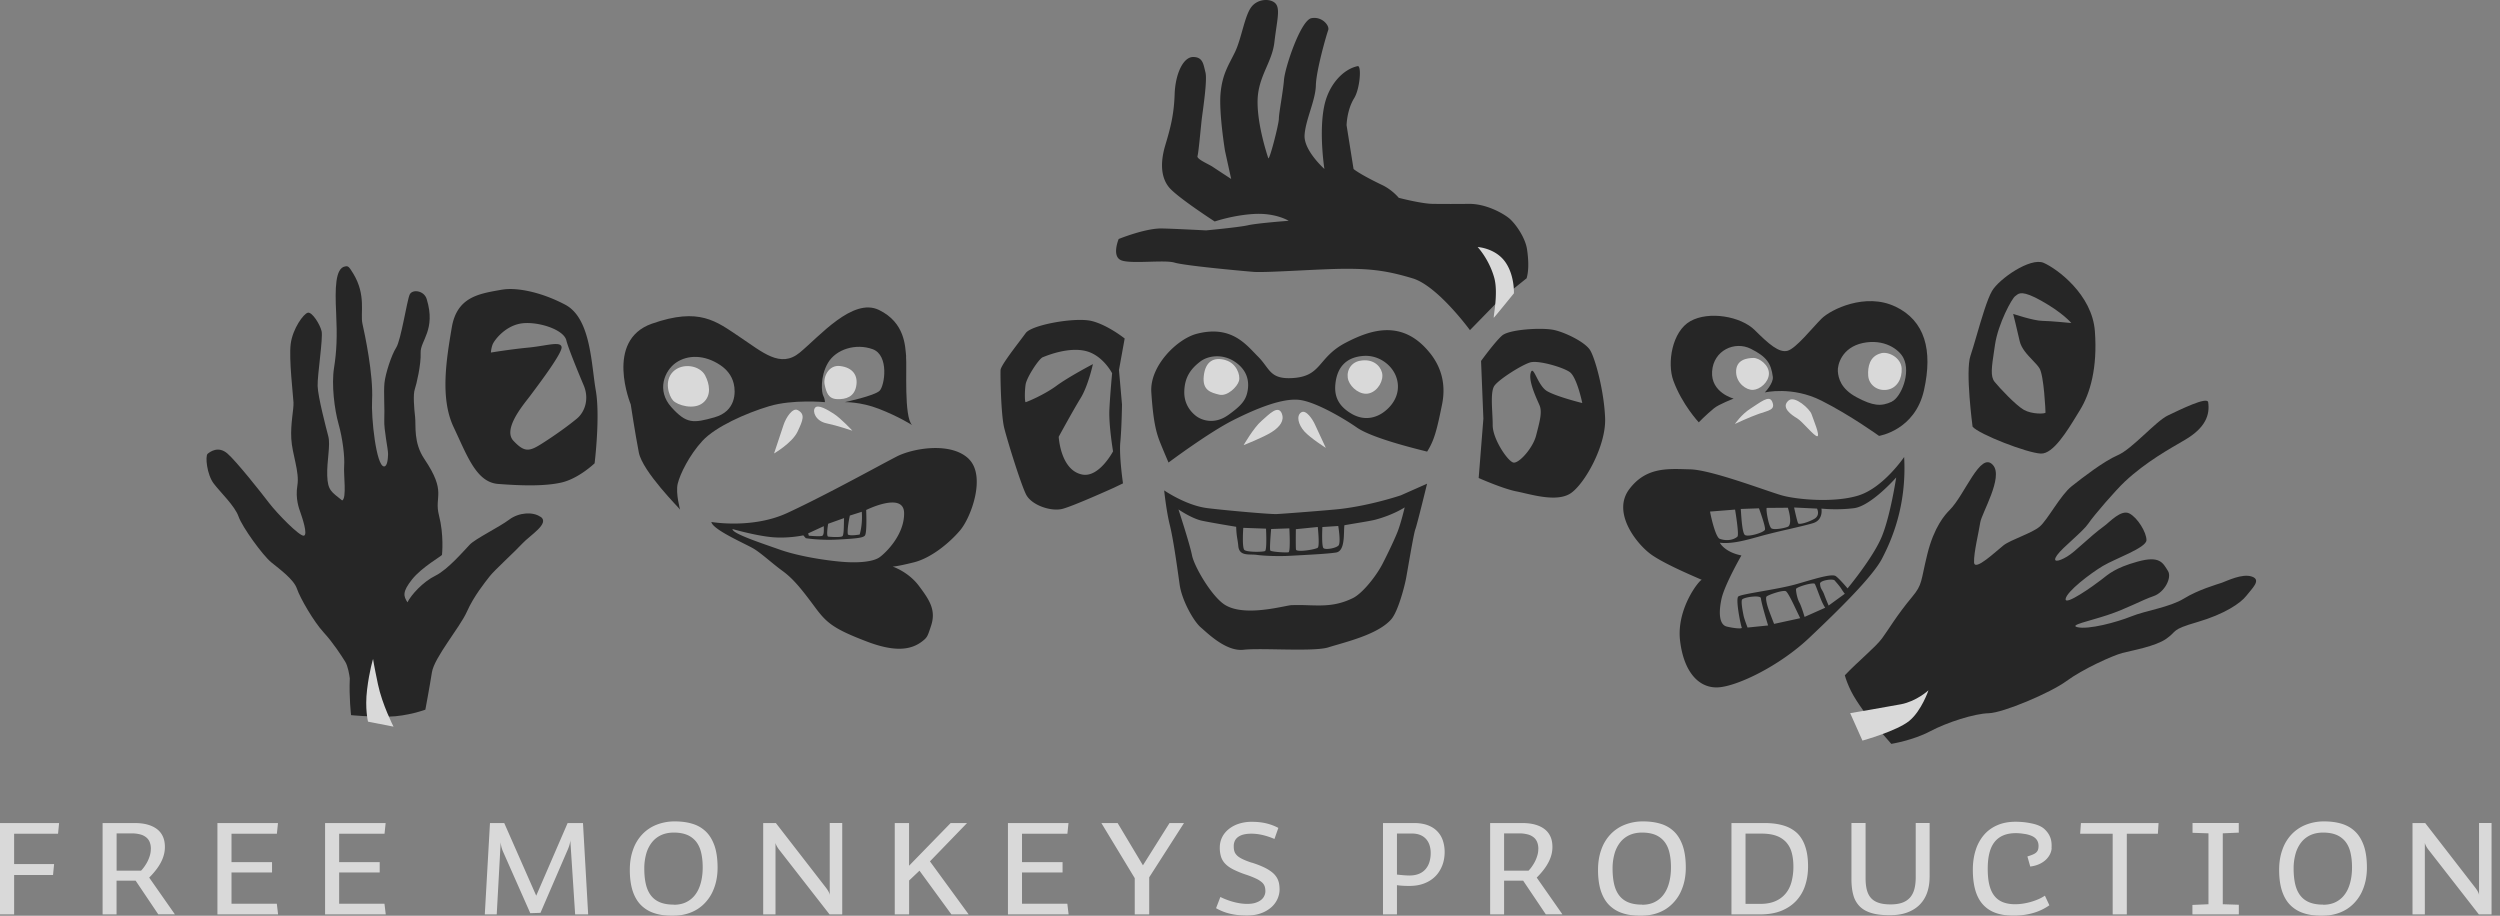 <svg xmlns="http://www.w3.org/2000/svg" width="273" height="100" fill="none"><rect width="100%" height="100%" fill="#808080" stroke="none"/><g opacity=".7"><path fill="#A6A6A6" d="M98.952 38.935c-.108-1.098-.108-3.696-2.967-5.087-2.858-1.391-6.516 2.896-8.644 4.65-2.122 1.759-4.065-.039-6.593-1.722-2.528-1.683-4.357-3.259-9.56-1.43-5.201 1.83-2.311 8.817-2.311 8.817s.476 3.157.883 5.246c.4 2.09 4.465 6.13 4.503 6.238.038.108-.515-1.773-.254-2.833.254-1.061 1.283-3.144 2.706-4.681 1.429-1.538 4.725-3.011 7.291-3.78 2.566-.768 6.079-.438 6.079-.438s0-.368-.184-.698c-.185-.33-.369-2.09.514-3.59.877-1.498 3.042-2.159 4.872-1.498 1.829.66 1.32 3.989.768 4.541-.552.553-3.81 1.245-3.81 1.245s1.701-.057 3.734.73c2.217.864 3.627 1.779 3.627 1.779-.915-.877-.553-6.39-.667-7.489h.013Zm-20.91 6.632c-2.344.66-3.074.73-4.725-1.1-1.646-1.828-.77-3.988.514-4.871 1.283-.877 3.106-.864 4.795.254.724.483 1.283 1.137 1.5 2.052.222.914.253 3.004-2.09 3.665h.006Z" style="fill:#a6a6a6;fill:color(display-p3 .651 .651 .651);fill-opacity:1"/><path fill="#fff" d="M77.02 41.025c-.604-1.156-2.516-1.435-3.52-.438-1.003.997-.476 2.636 0 3.15.477.515 2.268 1.061 3.26.255.99-.807.698-2.122.253-2.967h.007ZM91.736 39.97c-1.238-.152-1.867 1.195-1.683 2.04.184.845.4 1.537 1.353 1.575.953.038 1.867-.235 2.09-1.404.222-1.162-.35-2.039-1.76-2.21ZM91.025 45.167c-.661-.42-1.684-1.036-2.014-.648-.33.387.038 1.454 1.245 1.708s2.826.807 2.826.807-1.264-1.366-2.057-1.867ZM87.087 44.773c-.508-.26-1.245.756-1.537 1.67-.293.915-1.023 3.075-1.023 3.075s1.975-1.144 2.566-2.382c.584-1.245.877-1.912 0-2.363h-.006Z" style="fill:#fff;fill-opacity:1"/><path fill="#A6A6A6" fill-rule="evenodd" d="M97.929 49.847c1.785-.908 5.92-1.62 7.857.26h-.007c1.938 1.88.255 6.416-.946 7.82-1.194 1.403-3.182 3.017-5.037 3.48-1.854.464-2.318.464-2.318.464s1.702.553 2.864 2.102c1.163 1.55 1.893 2.649 1.334 4.351l-.038.116c-.345 1.043-.387 1.17-.914 1.58-1.27.997-3.062 1.182-6.073.032-3.728-1.423-4.414-2.064-5.722-3.837-1.449-1.956-2.325-3.03-3.475-3.868-.5-.365-.991-.767-1.458-1.15-.604-.495-1.166-.956-1.654-1.257-.221-.137-.639-.346-1.137-.595-1.39-.696-3.408-1.705-3.525-2.346 0 0 4.478.788 8.308-.99 3.17-1.469 7.137-3.597 9.738-4.992a164.61 164.61 0 0 1 2.203-1.17Zm-9.604 8.651s1.334.127 1.486 0c.166-.14.16-.508.147-1.041l-1.709.787.076.254Zm2.109.096c.235.038 1.365.108 1.556-.038.142-.11.155-.842.166-1.421.004-.225.008-.428.018-.561l-1.74.622s-.235 1.36 0 1.398Zm2.16-.223c.266.184 1.282 0 1.282 0v-.006s.343-1.035.23-2.477l-1.303.413s-.337 1.55-.21 2.07Zm-8.384.28c-1.817-.184-4.212-.877-4.212-.877l-.006-.006c-.073.427 2.393 1.286 4.41 1.989.263.092.519.18.76.266 2.09.736 5.03 1.181 6.81 1.327 1.784.146 3.404 0 4.102-.514.699-.515 2.693-2.465 2.655-4.821-.038-2.363-4.141-.324-4.141-.324s.108 2.439-.133 2.782c-.184.254-.89.337-2.903.444-2.007.115-3.557-.146-3.557-.146l-.273-.31s-1.696.374-3.512.19ZM54.483 31.69l.363-.065v.006c1.404-.254 4.059.159 6.872 1.639 2.284 1.201 2.731 4.737 3.087 7.552.082.652.16 1.267.254 1.804.502 2.852-.127 7.965-.127 7.965s-1.734 1.67-3.627 2.102c-1.892.432-4.522.337-6.904.153-2.087-.156-3.106-2.38-4.334-5.06-.174-.378-.352-.766-.538-1.159-1.492-3.17-.774-7.431-.196-10.861.549-3.258 2.852-3.668 5.15-4.076Zm2.32 3.65c1.708-.317 4.738.572 5.043 1.83v.006c.203.826 1.295 3.487 1.899 4.916.603 1.43.152 2.871-.75 3.62-.902.75-2.35 1.798-3.773 2.7-1.416.902-1.93 1.023-3.156-.28-1.09-1.157.72-3.483 1.574-4.58.107-.136.199-.254.268-.348l.27-.363c.94-1.258 3.26-4.363 3.147-4.953-.089-.462-.862-.338-1.995-.156-.49.079-1.047.168-1.645.226-1.981.19-4.077.54-4.077.54s.012-.413.178-.864c.165-.451 1.308-1.976 3.017-2.293Z" clip-rule="evenodd" style="fill:#a6a6a6;fill:color(display-p3 .651 .651 .651);fill-opacity:1"/><path fill="#A6A6A6" d="M59.006 56.434c-.794-.565-2.33-.495-3.404.311-1.074.807-3.671 2.077-4.294 2.719-.623.641-2.388 2.725-3.754 3.398-1.365.667-2.655 2.096-3.061 2.91-.426-.674-.591-1.119.508-2.504 1.067-1.34 3.245-2.56 3.265-2.674.012-.114.222-2.184-.33-4.319-.553-2.134.889-2.464-1.595-6.154-1.207-1.791-.902-3.595-1.01-4.58-.114-.984-.229-2.47-.038-3.023.19-.56.699-2.712.642-4.008-.051-1.296 1.695-2.49.66-5.856-.286-.934-1.562-1.106-1.855-.49-.292.617-.952 4.987-1.473 5.793-.521.807-1.175 2.833-1.283 3.862-.102 1.03.038 2.94-.02 4.027-.05 1.093.426 3.227.414 3.735-.013.514-.077 1.372-.445 1.353-.851-.038-1.41-5.342-1.302-7.216.152-2.826-.807-7.279-1.054-8.384-.248-1.111.431-3.087-.991-5.443-.502-.826-.572-.858-.915-.794-1.06.203-1.092 2.407-.965 5.03.127 2.623.057 4.237-.229 6.047-.292 1.81.044 4.541.495 6.13.451 1.594.686 3.594.61 4.579-.076.984.299 3.525-.216 3.766-1.156-.933-1.581-1.08-1.632-2.712-.051-1.632.375-3.315.114-4.306-.26-.991-1.124-4.294-1.162-5.475-.038-1.188.61-5.247.432-5.996-.178-.75-1.03-2.103-1.493-2.014-.47.09-1.67 1.76-1.88 3.405-.21 1.645.267 5.621.305 6.396.038.775-.337 2.3-.241 3.963.088 1.658.914 3.627.666 5.094-.24 1.461.185 2.535.343 2.992.16.457.833 2.413.363 2.502-.47.09-2.922-2.426-3.818-3.6-.895-1.176-3.538-4.51-4.522-5.368-.985-.858-1.88-.216-2.166.025-.286.242-.083 2.274.667 3.252.743.979 2.305 2.44 2.706 3.595.406 1.156 2.642 4.243 3.57 5 .927.755 2.464 1.867 2.807 2.883.343 1.016 1.829 3.589 2.909 4.764 1.08 1.175 1.988 2.61 2.362 3.207.299.47.451 1.436.502 1.817-.095 2.051.14 4.02.14 4.02s2.013.203 4.078.165c2.058-.038 4.033-.762 4.033-.762s.464-2.47.718-4.084c.254-1.613 3.055-4.903 3.817-6.612.756-1.709 1.988-3.22 2.496-3.874.508-.655 2.725-2.668 3.564-3.576.832-.902 3.023-2.185 2-2.916h-.038Z" style="fill:#a6a6a6;fill:color(display-p3 .651 .651 .651);fill-opacity:1"/><path fill="#fff" d="M40.186 78.805s-.355-1.423-.101-3.5.654-3.347.654-3.347.063.527.533 2.763c.47 2.242 1.703 4.63 1.703 4.63l-2.782-.546h-.007Z" style="fill:#fff;fill-opacity:1"/><path fill="gray" fill-rule="evenodd" d="M194.583 54.097c1.575.445 5.691.852 8.397 0h-.007c2.706-.857 4.961-4.192 4.961-4.192.292 5.355-1.385 9.096-2.407 11.078-1.029 1.981-4.726 5.614-7.965 8.676-3.24 3.061-7.813 5.259-9.896 5.399-2.084.14-3.792-1.588-4.205-5.113-.406-3.525 2.153-6.663 2.369-6.619.049.01-.144-.074-.489-.224-1.14-.497-3.941-1.718-5.151-2.64-1.569-1.194-4.154-4.529-2.28-7.032 1.736-2.318 3.962-2.254 6.134-2.192l.516.014c1.718.037 5.488 1.323 7.985 2.175.892.304 1.622.553 2.038.67Zm1.334 1.322c.005.025.337 1.595.451 1.74.114.146 1.035-.095 1.74-.49.705-.393.311-1.13.311-1.13l-2.502-.12Zm-3.189 2.439c.127-.267-.648-2.35-.648-2.35l-1.988.07c.007.061.015.186.026.35.048.739.149 2.28.425 2.489.337.253 2.033-.248 2.185-.56Zm-5.99-1.995c.077.49.598 2.807 1.055 2.973 1.003.355 1.74-.038 1.937-.242.203-.203-.26-2.947-.26-2.947l-2.732.216Zm4.097 12.665 2.242-.228s-.73-2.357-.787-2.973c-.038-.387-1.925-.108-2.058.153-.132.257.083 1.33.162 1.724l.003.016c.075.381.427 1.28.438 1.308Zm4.402-13.084-2.318.019c-.083.273.216 1.982.508 2.223.292.241 1.753-.07 1.886-.216.432-.47-.076-2.026-.076-2.026Zm-2.179 10.893c.153.476.674 1.797.674 1.797v-.006l2.851-.622s-.26-.534-.495-1.03l-.031-.065c-.25-.528-.774-1.633-1.017-1.834-.26-.21-1.95.382-2.128.56-.133.133 0 .724.146 1.2Zm3.43-.553c.235.42.572 1.582.572 1.582l2.255-1.004s-.121-.14-.35-.635c-.109-.237-.263-.645-.409-1.03-.159-.422-.309-.816-.378-.933-.134-.222-2.045.343-2.052.56-.013.254.127 1.041.362 1.46Zm3.198.341 1.769-1.287s-.133-.14-.356-.502c-.16-.26-.383-.518-.564-.728-.07-.08-.134-.154-.185-.218-.184-.229-1.613-.013-1.601.336.016.366.109.525.226.728.068.118.144.251.219.448.184.499.458 1.143.492 1.223Zm-11.703-.71c.331-1.55 2.173-4.75 2.173-4.75l-.007-.013c-1.848-.375-2.343-1.385-2.343-1.385 1.315.149 2.78-.259 4.227-.661.16-.045.32-.09.479-.133a80.603 80.603 0 0 1 2.742-.668c1.085-.252 2.128-.494 2.733-.678 1.15-.35.915-1.588.915-1.588s1.664.19 3.544-.045c1.88-.235 4.618-3.353 4.618-3.353s-.629 4.179-1.575 6.466c-.947 2.293-3.735 5.646-3.735 5.646s-.845-1.016-1.277-1.334c-.374-.275-1.821.146-3.53.643-.264.077-.535.156-.808.234-1.018.29-2.504.553-3.782.779-1.289.227-2.366.418-2.532.561-.33.286.274 3.208.375 3.386.102.177-.832.095-1.639-.102-.806-.197-.908-1.455-.578-3.005Z" clip-rule="evenodd" style="fill:gray;fill:color(display-p3 .502 .502 .502);fill-opacity:1"/><path fill="#fff" d="M189.584 40.676c-.057-1.442 1.245-1.575 1.886-1.588.642-.013 1.715.769 1.696 1.715-.019.946-.984 1.734-1.734 1.772-.749.038-1.804-.743-1.848-1.905v.006ZM205.393 38.574c.883-.23 2.204.527 2.268 1.645.063 1.117-.496 2.172-1.588 2.343-1.093.172-2.001-.565-2.064-1.537-.064-.971.152-2.127 1.384-2.445v-.006Z" style="fill:#fff;fill-opacity:1"/><path fill="gray" d="M206.955 33.473c-3.239-1.543-7.031.311-8.053 1.334-1.023 1.023-2.789 3.258-3.71 3.5-.921.241-2.032-.724-3.563-2.249-1.531-1.524-5.024-2.121-7.038-.99-2.013 1.13-2.559 4.592-1.861 6.497.953 2.61 2.776 4.554 2.776 4.554s.705-.743 1.658-1.53c.521-.439 2.153-1.061 2.153-1.061s-2.515-.648-2.356-2.966c.152-2.319 2.483-3.348 4.223-2.477 1.741.87 2.217 1.594 2.408 3.061.095.705-.877 1.709-.877 1.709s2.992-.712 6.174.889c3.176 1.6 6.301 3.855 6.301 3.855s3.931-.603 4.909-4.986c.979-4.376.108-7.596-3.131-9.14h-.013Zm-.355 10.385c-1.188.559-2.084.464-3.843-.47-1.759-.934-2.007-2.115-2.064-2.833-.057-.718.432-2.61 2.731-3.1 2.306-.482 3.944.68 4.427 1.627.851 1.67-.279 4.306-1.251 4.763v.013Z" style="fill:gray;fill:color(display-p3 .502 .502 .502);fill-opacity:1"/><path fill="#fff" d="M193.503 43.82c-.324-.705-1.321.153-2.331.788s-1.721 1.69-1.721 1.69 1.556-.738 2.629-1.112c1.074-.375 1.861-.42 1.423-1.372v.006ZM195.351 43.712c.648-.515 2.274.927 2.471 1.518.197.59.953 2.363.629 2.407-.324.045-1.626-1.62-2.211-1.962-.578-.343-1.861-1.194-.889-1.97v.007Z" style="fill:#fff;fill-opacity:1"/><path fill="gray" fill-rule="evenodd" d="M215.175 38.847c-.578 1.695.229 7.736.229 7.736v.006c.667.826 5.99 2.89 7.463 2.941 1.335.052 2.865-2.457 3.958-4.25l.31-.507c1.099-1.785 1.925-4.58 1.626-8.6-.292-4.021-4.147-6.841-5.595-7.47-1.455-.629-4.878 1.76-5.641 3.074-.524.897-1.157 3.07-1.691 4.9-.248.853-.475 1.63-.659 2.17Zm7.762-5.99c2.356 1.32 3.245 2.413 3.245 2.413l.013.006s-2.255-.228-3.195-.24c-.946-.014-3.163-.757-3.163-.757s.438 1.721.711 2.966c.181.802.832 1.483 1.4 2.078.31.324.596.623.766.901.483.788.661 4.675.655 4.828-.013.152-1.461.21-2.357-.293-.895-.508-2.668-2.407-3.195-3.055-.484-.594-.336-1.574-.043-3.519l.081-.546c.343-2.312 1.861-5.081 2.204-5.297.04-.026.078-.057.118-.09.294-.24.684-.56 2.76.604Z" clip-rule="evenodd" style="fill:gray;fill:color(display-p3 .502 .502 .502);fill-opacity:1"/><path fill="gray" d="M217.62 50.775c-1.359-1.544-3.049 3.265-4.726 4.929-.483.483-1.689 1.804-2.432 4.82-.744 3.011-.496 3.265-1.677 4.682-1.664 1.994-2.547 3.531-3.265 4.503s-2.636 2.522-4.065 4.033c.102.4.356 1.08.673 1.715.604 1.233 2.045 3.075 2.045 3.075l2.357 2.699s2.369-.381 4.236-1.372c1.868-.99 4.84-1.937 6.403-1.975 1.562-.038 6.752-2.23 8.498-3.52 1.747-1.288 5.012-2.775 6.098-3.06 1.08-.28 3.595-.718 4.776-1.538 1.29-.895.439-.972 3.405-1.835 2.966-.864 4.732-2.065 5.354-2.871.623-.807 1.677-1.728.61-2.096-1.067-.369-2.738.482-3.29.673-.553.19-2.573.762-4.129 1.721-1.556.96-4.16 1.309-5.748 1.95-1.588.642-4.707 1.48-5.913 1.175-.883-.222 1.257-.641 3.303-1.315 2.102-.692 3.785-1.65 5.017-2.064 1.233-.413 2.039-2.039 1.595-2.75-.559-.883-.877-1.709-3.329-1.023-2.451.68-3.163 1.36-3.969 1.988-.807.63-3.989 2.897-3.881 2.084.114-.813 2.699-2.782 4.058-3.595 1.36-.813 4.758-1.982 4.77-2.82.013-.839-.971-2.465-1.873-2.922-.902-.458-2.147.946-2.7 1.346-1.804 1.322-3.131 2.789-4.097 3.367-.965.578-1.689.68-1.079-.172.609-.85 2.801-2.54 3.404-3.436.597-.895 3.024-3.684 3.983-4.58 2.337-2.184 4.935-3.6 6.561-4.554 2.293-1.346 2.737-2.775 2.541-4.115-.096-.661-3.087.825-4.402 1.448-1.315.622-3.875 3.64-5.45 4.325-1.575.686-3.824 2.433-5.049 3.398-1.226.966-2.63 3.678-3.5 4.415-.87.736-3.144 1.416-3.951 2.045-.806.629-3.169 2.903-3.214 1.855-.044-1.055.527-3.335.674-4.345.146-1.01 2.559-4.96 1.397-6.269l-.019-.019Z" style="fill:gray;fill:color(display-p3 .502 .502 .502);fill-opacity:1"/><path fill="#fff" d="M203.373 80.876s3.792-1.055 5.132-2.166c1.34-1.112 2.083-3.329 2.083-3.329s-1.295 1.2-3.004 1.525c-1.708.324-5.545.971-5.545.971l1.34 2.999h-.006Z" style="fill:#fff;fill-opacity:1"/><path fill="#A385AE" d="M105.246 58.174s-.019.02-.019.032c0 .013 0 0 .019-.032Z" style="fill:#a385ae;fill:color(display-p3 .639 .522 .682);fill-opacity:1"/><path fill="#fff" d="M133.835 39.323c-1.277-.362-2.198.108-2.382 1.72-.184 1.614.807 1.83 1.683 2.053.877.222 1.976-.845 2.16-1.5.184-.654-.292-1.943-1.468-2.267l.007-.006ZM148.507 39.393c-1.188.235-1.543 1.385-1.251 2.178.292.794 1.321 1.633 2.267 1.379.953-.254 1.614-1.43 1.391-2.268-.222-.838-1.092-1.543-2.413-1.283l.006-.006ZM139.983 45.173c-.4-1.017-1.391.063-2.236.8-.845.73-1.943 2.636-1.943 2.636s2.159-.845 3.074-1.43c.914-.584 1.391-1.27 1.099-2.006h.006ZM142.105 45.02c-.584.375-.33 1.353.33 2.09.661.73 2.344 1.798 2.344 1.798s-.915-1.944-1.175-2.528c-.254-.585-.991-1.683-1.499-1.353v-.006Z" style="fill:#fff;fill-opacity:1"/><path fill="#555" d="M156.148 38.548c-3.004-3.747-6.491-2.528-9.185-1.13-3.156 1.639-2.559 3.747-5.983 3.874-2.344.09-2.318-1.067-3.601-2.35-1.283-1.283-2.884-3.48-6.701-2.49-2.153.566-5.139 3.52-4.954 6.371.209 3.214.527 4.427 1.003 5.596.477 1.175.877 2.09.877 2.09s4.357-3.259 7.031-4.612c2.674-1.353 5.354-2.394 7.145-2.242 1.792.153 4.993 2.058 6.378 3.023 1.651 1.157 6.364 2.306 7.685 2.637.769-1.214 1.054-2.306 1.632-5.158.432-2.134-.05-4.02-1.327-5.615v.006ZM134.12 45.32c-1.429 1.03-2.858.648-3.588.045-.731-.604-1.245-1.474-1.207-2.649.044-1.416.603-2.375 1.759-3.246.871-.654 2.408-.844 3.71 0 1.105.718 1.657 1.753 1.467 3.075-.165 1.156-.705 1.74-2.134 2.775h-.007Zm17.042-.362c-.883.673-2.172 1.036-3.563.229s-1.906-1.848-1.779-3.208c.165-1.772 1.08-2.966 3.062-3.112 1.581-.12 3.029.883 3.55 2.198.521 1.315.146 2.813-1.27 3.893ZM166.711 30.399c0-.114.368-.953.044-3.157-.197-1.346-1.308-2.864-1.95-3.398-.66-.546-2.521-1.6-4.395-1.582a165.72 165.72 0 0 1-3.97 0c-1.245-.019-3.696-.66-3.696-.66s-.693-.858-1.785-1.385c-2.573-1.232-3.151-1.765-3.151-1.765l-.762-4.777s.032-1.67.826-2.947c.641-1.029.832-3.595.387-3.506-1.575.33-3.131 1.988-3.633 4.268-.635 2.922 0 6.961 0 6.961s-2.274-2.02-2.166-3.703c.108-1.683 1.194-3.779 1.233-5.424.038-1.645 1.162-5.538 1.346-6.027.184-.49-.673-1.538-1.836-1.309-1.162.229-2.883 5.354-2.991 6.74-.114 1.384-.559 3.632-.559 4.23 0 .596-1.048 4.68-1.162 4.306-.115-.375-1.201-3.595-1.163-6.25.038-2.655 1.575-4.154 1.836-6.403.26-2.248.635-3.519.184-4.154-.451-.635-1.944-.673-2.693.299-.75.972-1.086 3.48-1.798 4.941-.711 1.461-1.384 2.395-1.575 4.53-.184 2.133.489 6.25.489 6.25l.674 3.067s-1.576-1.029-2.02-1.328c-.445-.298-1.772-.838-1.658-1.175.114-.336.349-2.998.457-3.97.115-.971.635-4.306.413-5.163-.222-.858-.26-1.683-1.346-1.683s-1.944 1.835-2.02 4.077c-.076 2.249-.464 3.697-1.023 5.564-.559 1.874-.483 3.506.413 4.593.896 1.086 4.986 3.728 4.986 3.728s2.058-.711 4.376-.826c2.319-.114 3.703.75 3.703.75s-3.48.26-4.452.489c-.972.222-4.567.559-4.567.559s-3.633-.19-4.846-.21c-1.798-.032-4.7 1.15-4.7 1.15s-.788 1.874.26 2.318c1.048.445 4.719-.076 5.837.26 1.124.337 7.222.896 8.607 1.01 1.384.115 7.374-.336 10.143-.336 2.769 0 4.529.222 7.26 1.048 2.731.826 6.25 5.653 6.25 5.653l3.106-3.182 3.068-2.471h.019Z" style="fill:#555;fill:color(display-p3 .333 .333 .333);fill-opacity:1"/><path fill="#555" fill-rule="evenodd" d="M119.22 35.055c1.759.439 3.589 1.906 3.589 1.906h.006l-.623 3.442.331 3.773s-.038 2.604-.184 4.103c-.147 1.5.292 4.504.292 4.504l-.991.476s-4.357 1.975-5.609 2.306c-1.251.33-3.404-.4-3.988-1.575-.585-1.176-2.014-5.787-2.382-7.254-.362-1.46-.432-5.786-.4-6.333.024-.424 1.267-2.066 2.131-3.207.248-.329.465-.615.612-.82.661-.92 5.456-1.759 7.216-1.32Zm-.705 3.264c1.905.438 2.928 2.44 2.928 2.44s-.222 2.343-.299 4c-.076 1.665.401 4.53.401 4.53s-1.512 2.877-3.348 2.534c-2.401-.451-2.585-4.129-2.585-4.129s1.569-2.883 2.395-4.224c.825-1.34 1.34-3.709 1.34-3.709s-2.617 1.366-3.983 2.37c-1.365 1.003-3.271 1.784-3.366 1.784-.095 0-.121-1.15 0-1.93.121-.782 1.442-2.808 1.88-2.98l.057-.022c.552-.218 2.745-1.086 4.58-.664ZM161.471 52.198h-.001v.006l.001-.006Zm0 0c.041.018 2.647 1.177 4.141 1.467.248.048.534.114.845.187 1.574.365 3.804.882 5.087-.003 1.537-1.06 3.843-5.202 3.735-8.168-.108-2.966-1.061-6.447-1.613-7.4-.547-.953-2.922-2.058-4.065-2.267-1.379-.254-4.796-.038-5.564.622-.769.66-2.306 2.782-2.306 2.782l.254 6.3-.514 6.48Zm9.921-11.586c.807.534 1.391 3.392 1.391 3.392l-.006.007s-2.782-.687-3.83-1.296c-.525-.304-.898-1.032-1.175-1.574-.28-.547-.463-.905-.61-.452-.263.81.445 2.413.836 3.296l.117.267c.299.695.046 1.682-.256 2.854l-.113.442c-.343 1.366-1.854 3.055-2.464 2.967-.61-.09-2.287-2.586-2.28-4.084.002-.4-.021-.857-.045-1.322-.06-1.203-.124-2.466.229-2.979.489-.71 3.08-2.343 3.957-2.566.883-.222 3.443.508 4.249 1.048ZM146.329 55.583c3.398-.393 6.618-1.486 6.618-1.486l-.006.006 2.896-1.283s-1.105 4.542-1.283 4.98c-.132.326-.552 2.733-.818 4.265-.093.53-.167.955-.205 1.153-.146.768-.857 3.582-1.626 4.433-1.262 1.407-3.927 2.183-5.844 2.742-.369.107-.711.207-1.009.3-.934.297-3.322.257-5.514.22-1.521-.026-2.947-.05-3.728.041-1.714.2-3.516-1.404-4.42-2.21-.1-.09-.19-.169-.267-.235-.769-.654-2.064-2.941-2.306-4.675l-.079-.562c-.245-1.739-.629-4.465-.988-5.91-.4-1.614-.622-3.811-.622-3.811s2.293 1.588 4.579 1.918c1.182.171 6.904.705 7.711.667.807-.038 5.85-.432 6.911-.553Zm-2.427 1.963-2.388.241-.006-.006s-.026 1.88.013 2.223c.038.343 2.159 0 2.381-.197.223-.197 0-2.261 0-2.261Zm-8.015 2.509c.273.254 2.013.235 2.248.12v.007c.241-.114.114-2.452.114-2.452l-2.483-.089s-.153 2.16.121 2.414Zm2.921-2.287s-.197 2.21-.089 2.35c.108.146 1.753.248 1.988.19.236-.056.089-2.61.089-2.61l-1.988.07Zm5.596-.216s-.108 2.115.127 2.312h.007c.235.197 1.327 0 1.619-.286.292-.285-.019-2.14-.019-2.14l-1.734.114Zm-13.135-.686c1.124.235 3.722.66 3.722.66.02.691.08 1.057.138 1.4.035.213.069.417.091.684.079.919.764.933 1.435.947.188.004.374.008.546.031.788.114 2.458.178 3.703.102l1.021-.056c1.434-.077 3.141-.168 3.972-.3.808-.127.846-1.384.873-2.296.008-.27.015-.511.041-.683.387-.07.854-.148 1.321-.226.829-.138 1.66-.276 2.046-.377 1.988-.527 3.214-1.347 3.214-1.347s-.388 1.664-.775 2.655c-.445 1.13-1.398 3.043-1.683 3.583-.705 1.333-2.166 3.163-3.202 3.67-1.786.873-3.192.83-4.817.782a27.956 27.956 0 0 0-1.877-.013c-.14.005-.428.062-.815.138-1.583.31-4.836.95-6.566-.24-1.423-.984-3.258-4.147-3.493-5.354-.235-1.206-1.474-4.992-1.474-4.992s1.474 1.004 2.579 1.232Z" clip-rule="evenodd" style="fill:#555;fill:color(display-p3 .333 .333 .333);fill-opacity:1"/><path fill="#fff" d="M5.793 95.547h-4.25v4.307H0v-9.978h6.453l-.114 1.168H1.543v3.31h4.364l-.114 1.187v.007ZM17.289 99.854l-2.477-3.684h-2.084v3.684h-1.524v-9.978h3.468c.559 0 1.048.057 1.467.177.42.121.762.293 1.042.515.28.222.483.495.622.82.14.323.204.691.204 1.098 0 .273-.032.546-.102.82-.07.273-.172.546-.311.819a5.41 5.41 0 0 1-.534.838c-.216.28-.47.578-.768.87l2.807 4.014h-1.81v.007Zm-.813-7.152c0-.267-.038-.508-.12-.718a1.259 1.259 0 0 0-.376-.533 1.715 1.715 0 0 0-.654-.33 3.578 3.578 0 0 0-.972-.115h-1.62v4.072h2.668c.172-.178.324-.369.451-.572a3.806 3.806 0 0 0 .547-1.213c.05-.204.07-.4.07-.591h.006ZM25.28 91.044v3.1h4.426v1.13H25.28v3.411h4.948l.14 1.169h-6.625v-9.978h6.612l-.12 1.168h-4.955ZM37.036 91.044v3.1h4.427v1.13h-4.427v3.411h4.948l.14 1.169h-6.625v-9.978h6.612l-.12 1.168h-4.955ZM55.062 89.876l3.493 7.933 3.43-7.933h1.677l.565 9.978h-1.422l-.528-8.111c0 .133-.031.311-.095.533a5.081 5.081 0 0 1-.26.68l-2.903 6.726-1.111.038-2.96-6.688a3.333 3.333 0 0 1-.197-.565 3.09 3.09 0 0 1-.076-.508l-.432 7.895H52.94l.565-9.978h1.556ZM73.698 89.697c.718 0 1.366.09 1.937.267a3.56 3.56 0 0 1 1.468.864c.406.4.71.92.933 1.562.216.642.324 1.436.324 2.37 0 .463-.044.92-.133 1.359a5.72 5.72 0 0 1-.407 1.245 4.502 4.502 0 0 1-.686 1.067 4.333 4.333 0 0 1-.959.838 4.55 4.55 0 0 1-1.238.54c-.458.127-.966.19-1.525.19-.756 0-1.422-.095-1.994-.292a3.598 3.598 0 0 1-1.455-.901c-.393-.407-.686-.928-.889-1.557-.197-.628-.298-1.384-.298-2.254 0-.807.114-1.538.349-2.192a4.618 4.618 0 0 1 .99-1.67 4.32 4.32 0 0 1 1.557-1.061 5.372 5.372 0 0 1 2.039-.375h-.013Zm-.12 9.102c.52 0 .978-.095 1.371-.292.394-.197.724-.47.985-.826.267-.355.463-.787.597-1.29.133-.5.203-1.06.203-1.67 0-.578-.05-1.098-.159-1.568-.101-.47-.28-.87-.52-1.195a2.485 2.485 0 0 0-.972-.768c-.407-.178-.909-.273-1.506-.273-.514 0-.978.095-1.371.273-.4.184-.737.445-1.01.788a3.55 3.55 0 0 0-.623 1.238 5.869 5.869 0 0 0-.216 1.632c0 .642.057 1.214.172 1.703.114.489.298.902.552 1.232.254.33.585.584.991.75.407.165.908.253 1.5.253l.005.013ZM83.34 99.854v-9.978h1.384l5.418 6.993c.292.374.451.666.464.882v-7.876h1.366v9.979h-1.385l-5.418-6.955a2.96 2.96 0 0 1-.343-.502c-.076-.14-.12-.26-.14-.356v7.813H83.34ZM97.707 99.854v-9.978h1.563v4.662l4.541-4.662h1.791l-4.052 4.185 4.23 5.793h-1.886l-3.487-4.776-1.131 1.073v3.703h-1.569ZM111.604 91.044v3.1h4.428v1.13h-4.428v3.411h4.948l.14 1.169h-6.625v-9.978h6.612l-.12 1.168h-4.955ZM120.274 89.876h1.772l2.763 4.617 2.903-4.617h1.581l-3.798 5.926v4.052h-1.581v-3.957l-3.646-6.022h.006ZM136.706 94.201c.413.133.781.267 1.093.407.311.133.578.273.8.419.222.146.407.292.553.444.146.16.26.318.349.496.083.171.146.356.178.546.032.19.051.4.051.616 0 .35-.077.692-.229 1.035a2.68 2.68 0 0 1-.68.915 3.466 3.466 0 0 1-1.118.648c-.444.165-.959.248-1.549.248-.693 0-1.315-.07-1.861-.204a5.68 5.68 0 0 1-1.499-.597l.47-1.226c.216.109.444.21.686.299a7.1 7.1 0 0 0 1.492.4c.254.038.502.057.75.057.355 0 .66-.038.908-.12.254-.083.457-.19.616-.318.159-.127.273-.28.349-.445.077-.165.115-.33.115-.495 0-.197-.026-.381-.076-.533a1.044 1.044 0 0 0-.305-.445 2.753 2.753 0 0 0-.642-.407 9.81 9.81 0 0 0-1.08-.425 10.548 10.548 0 0 1-1.403-.572c-.375-.19-.667-.4-.883-.629a1.94 1.94 0 0 1-.457-.768 3.35 3.35 0 0 1-.134-.997c0-.382.083-.769.248-1.106.165-.343.406-.635.711-.889a3.407 3.407 0 0 1 1.105-.597 4.507 4.507 0 0 1 1.449-.216c.578 0 1.098.057 1.575.172.47.114.908.28 1.308.495l-.425 1.207a7.843 7.843 0 0 0-1.321-.438c-.42-.096-.82-.14-1.195-.14-.336 0-.628.032-.87.095a1.743 1.743 0 0 0-.597.273c-.152.115-.273.26-.349.426a1.336 1.336 0 0 0-.114.559c0 .133.006.26.025.38.019.115.051.223.095.325.051.102.121.197.21.292.089.095.203.184.349.273.146.09.324.178.534.267.209.089.463.184.756.28l.012-.007ZM151.029 89.876h3.372c.585 0 1.093.082 1.512.24.426.16.769.382 1.042.668.273.286.476.616.603 1.003.127.381.197.8.197 1.245 0 .54-.089 1.042-.267 1.493-.178.45-.425.845-.756 1.175-.33.33-.73.584-1.206.769-.477.184-1.01.273-1.614.273-.247 0-.495 0-.737-.02a5.218 5.218 0 0 1-.628-.063v3.195h-1.525v-9.978h.007Zm2.871 5.729c.419 0 .774-.064 1.067-.19a1.88 1.88 0 0 0 .724-.528c.184-.222.324-.483.413-.788a3.39 3.39 0 0 0 .127-.972c0-.279-.038-.546-.115-.8a1.867 1.867 0 0 0-.362-.673 1.723 1.723 0 0 0-.641-.464c-.267-.114-.585-.171-.966-.171h-1.6v4.484c.082.013.178.02.286.032.107.013.222.019.342.032.121.012.242.019.363.025.12.006.241.013.355.013h.007ZM168.807 99.854l-2.477-3.684h-2.083v3.684h-1.524v-9.978h3.468c.558 0 1.048.057 1.467.177.419.121.762.293 1.041.515.28.222.483.495.623.82.14.323.203.691.203 1.098 0 .273-.032.546-.101.82-.07.273-.172.546-.312.819a5.346 5.346 0 0 1-.533.838c-.216.28-.47.578-.769.87l2.808 4.014h-1.811v.007Zm-.819-7.152c0-.267-.038-.508-.121-.718a1.26 1.26 0 0 0-.374-.533 1.72 1.72 0 0 0-.655-.33 3.569 3.569 0 0 0-.971-.115h-1.62v4.072h2.668c.171-.178.324-.369.451-.572a3.833 3.833 0 0 0 .546-1.213c.051-.204.07-.4.07-.591h.006ZM179.427 89.697c.718 0 1.366.09 1.937.267a3.564 3.564 0 0 1 1.468.864c.406.4.711.92.933 1.562.216.642.324 1.436.324 2.37 0 .463-.044.92-.133 1.359a5.716 5.716 0 0 1-.407 1.245 4.459 4.459 0 0 1-.686 1.067 4.333 4.333 0 0 1-.959.838 4.545 4.545 0 0 1-1.238.54 5.7 5.7 0 0 1-1.525.19c-.755 0-1.422-.095-1.994-.292a3.601 3.601 0 0 1-1.455-.901c-.393-.407-.686-.928-.889-1.557-.197-.628-.298-1.384-.298-2.254 0-.807.114-1.538.349-2.192a4.62 4.62 0 0 1 .991-1.67 4.313 4.313 0 0 1 1.556-1.061 5.372 5.372 0 0 1 2.039-.375h-.013Zm-.114 9.102c.521 0 .978-.095 1.372-.292.394-.197.724-.47.984-.826.267-.355.464-.787.597-1.29.134-.5.204-1.06.204-1.67 0-.578-.051-1.098-.159-1.568-.102-.47-.28-.87-.521-1.195a2.49 2.49 0 0 0-.972-.768c-.406-.178-.908-.273-1.505-.273-.515 0-.978.095-1.372.273-.4.184-.737.445-1.01.788a3.539 3.539 0 0 0-.622 1.238 5.861 5.861 0 0 0-.216 1.632c0 .642.057 1.214.171 1.703.114.489.299.902.553 1.232.254.33.584.584.991.75.406.165.908.253 1.499.253l.006.013ZM194.023 89.977c.425.07.819.178 1.175.324.356.153.673.35.953.59.279.242.508.54.698.89.191.35.337.762.439 1.226.101.463.152 1.003.152 1.6 0 .744-.102 1.43-.311 2.071a4.475 4.475 0 0 1-.959 1.664c-.432.47-.972.839-1.633 1.112-.66.267-1.441.4-2.343.4h-3.119v-9.978h3.57c.495 0 .952.031 1.384.101h-.006Zm-.172 8.435a2.92 2.92 0 0 0 1.131-.826c.299-.355.514-.78.648-1.276a6.415 6.415 0 0 0 .209-1.658c0-.603-.063-1.112-.19-1.563a2.732 2.732 0 0 0-.61-1.13 2.679 2.679 0 0 0-1.073-.693c-.439-.158-.972-.235-1.595-.235h-1.759v7.673h1.601c.635 0 1.187-.095 1.638-.292ZM210.709 95.82c0 .59-.089 1.137-.261 1.639-.171.502-.438.94-.794 1.308-.356.369-.806.654-1.353.864-.546.21-1.194.311-1.937.311-.788 0-1.454-.076-1.988-.235-.534-.158-.965-.4-1.289-.724a2.755 2.755 0 0 1-.699-1.226c-.14-.495-.21-1.073-.21-1.746v-6.136h1.544v6.021c0 .496.044.921.139 1.283.096.362.248.66.458.89.209.235.495.406.838.52.343.115.781.172 1.29.172.508 0 .952-.064 1.302-.197a2.03 2.03 0 0 0 .844-.572c.216-.254.369-.565.464-.933.095-.369.14-.8.14-1.283v-5.907h1.518v5.945l-.006.006ZM230.704 91.044h-3.551l.083-1.168h8.479l-.076 1.168h-3.392v8.81h-1.543v-8.81ZM244.48 90.923l-1.753.076v7.743l1.753.057v1.054h-5.068v-1.035l1.753-.076v-7.743l-1.741-.057V89.87h5.05v1.054h.006ZM253.804 89.697c.718 0 1.366.09 1.938.267.571.178 1.06.464 1.467.864.406.4.711.92.934 1.562.216.642.324 1.436.324 2.37 0 .463-.045.92-.134 1.359a5.714 5.714 0 0 1-.406 1.245 4.521 4.521 0 0 1-.686 1.067 4.333 4.333 0 0 1-.959.838 4.565 4.565 0 0 1-1.239.54c-.457.127-.965.19-1.524.19-.756 0-1.423-.095-1.995-.292a3.597 3.597 0 0 1-1.454-.901c-.394-.407-.686-.928-.889-1.557-.197-.628-.299-1.384-.299-2.254 0-.807.114-1.538.349-2.192a4.62 4.62 0 0 1 .991-1.67 4.33 4.33 0 0 1 1.556-1.061 5.375 5.375 0 0 1 2.039-.375h-.013Zm-.12 9.102c.521 0 .978-.095 1.372-.292.394-.197.724-.47.984-.826.267-.355.464-.787.597-1.29.134-.5.204-1.06.204-1.67 0-.578-.051-1.098-.159-1.568-.102-.47-.28-.87-.521-1.195a2.49 2.49 0 0 0-.972-.768c-.406-.178-.908-.273-1.505-.273-.515 0-.978.095-1.372.273-.4.184-.737.445-1.01.788a3.539 3.539 0 0 0-.622 1.238 5.861 5.861 0 0 0-.216 1.632c0 .642.057 1.214.171 1.703.114.489.299.902.553 1.232.254.33.584.584.99.75.407.165.909.253 1.499.253l.007.013ZM263.446 99.854v-9.978h1.385l5.418 6.993c.292.374.451.666.463.882v-7.876h1.366v9.979h-1.385l-5.418-6.955a3.015 3.015 0 0 1-.343-.502c-.076-.14-.12-.26-.139-.356v7.813h-1.347ZM224.041 92.625c-.051.832-.813 1.817-2.338 2.001l-.311-1.099c.661-.216 1.105-.355 1.194-.876.127-.788-.286-1.2-.775-1.391-.432-.172-.705-.19-.838-.21a4.204 4.204 0 0 0-.407-.05 4.685 4.685 0 0 0-.432-.02c-.533 0-.99.083-1.378.248a2.38 2.38 0 0 0-.959.73c-.254.324-.438.73-.559 1.22-.121.489-.178 1.054-.178 1.702 0 .68.057 1.264.178 1.753.121.49.305.89.553 1.2.247.312.559.54.933.687.375.146.82.222 1.328.222.267 0 .546-.02.838-.064a6.88 6.88 0 0 0 1.683-.476c.267-.114.509-.248.731-.394l.489 1.048a5.89 5.89 0 0 1-1.778.845 7.658 7.658 0 0 1-2.141.286c-.769 0-1.41-.102-1.969-.305a3.361 3.361 0 0 1-1.385-.927c-.368-.413-.641-.934-.819-1.563-.178-.629-.267-1.365-.267-2.21 0-.781.102-1.493.305-2.134a4.73 4.73 0 0 1 .896-1.658c.394-.464.883-.82 1.461-1.073.578-.255 1.244-.382 1.994-.382.565 0 1.118.051 1.651.16.534.1 1.131.285 1.512.64.769.712.813 1.462.775 2.09h.013ZM165.32 32.037s.089-1.943-.927-3.404c-1.08-1.55-3.036-1.658-3.036-1.658s1.238 1.308 1.81 3.341c.489 1.753-.165 4.497-.032 4.37.134-.127 2.185-2.655 2.185-2.655v.006Z" style="fill:#fff;fill-opacity:1"/></g></svg>
